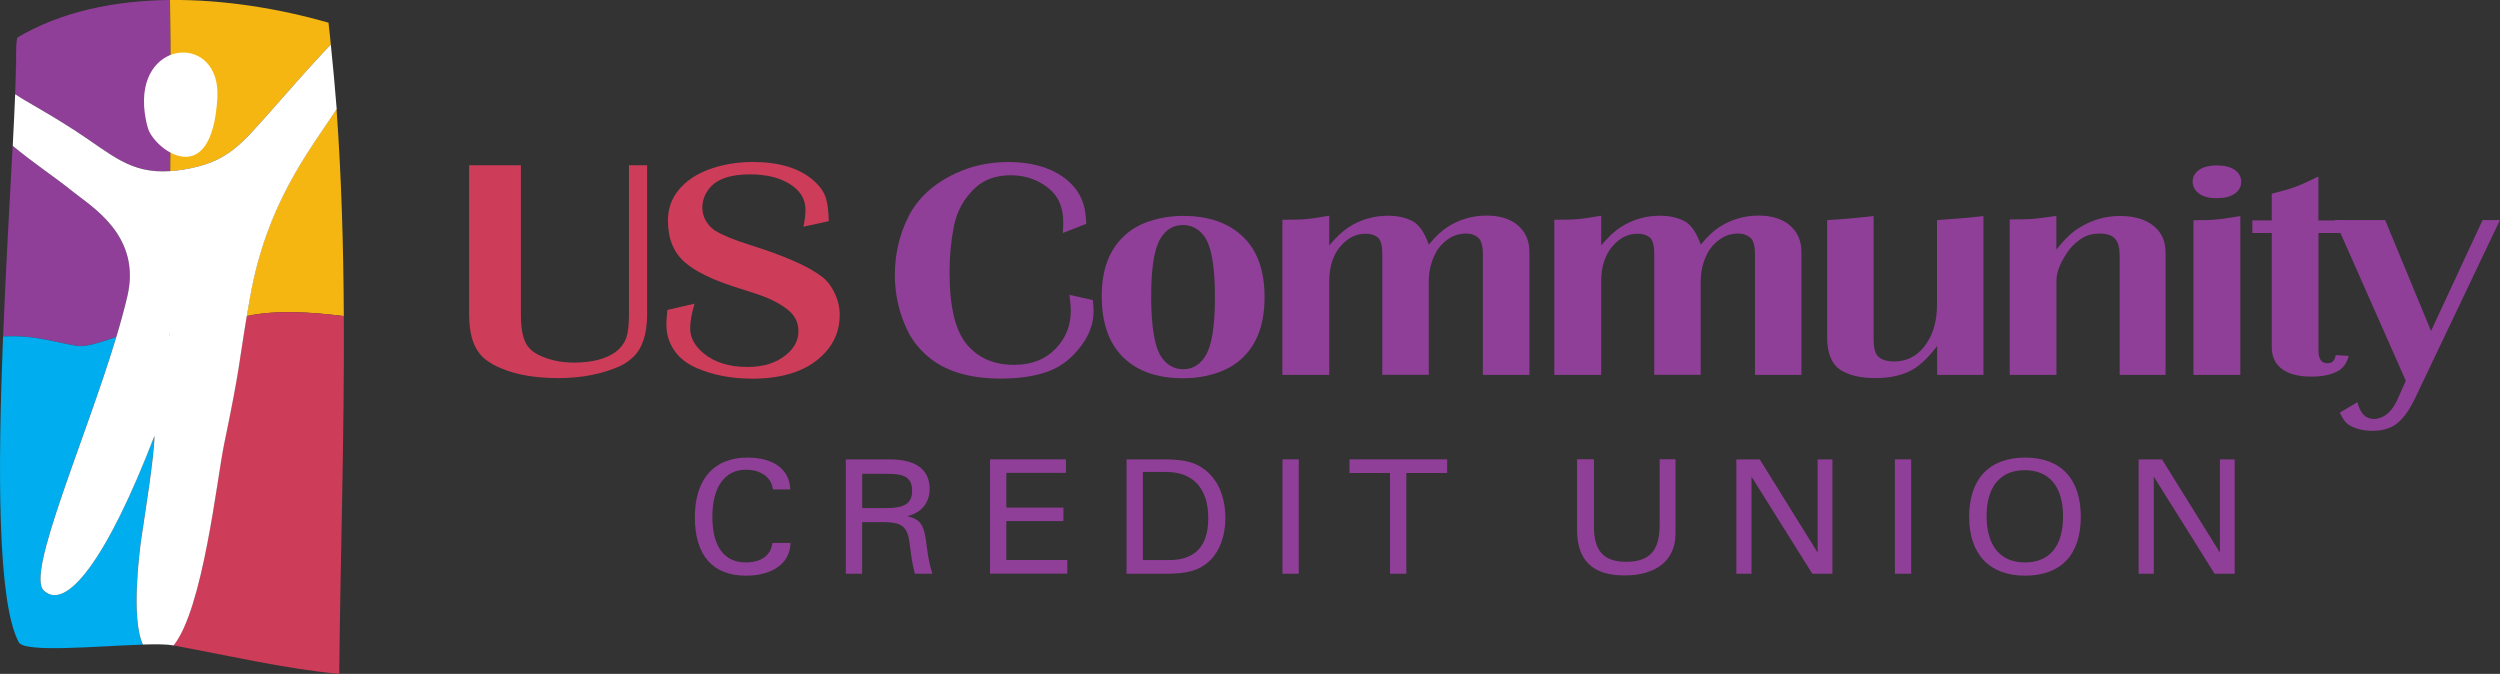 <?xml version="1.0" encoding="UTF-8"?>
<svg xmlns="http://www.w3.org/2000/svg" id="Layer_2" data-name="Layer 2" viewBox="0 0 309.99 83.56">
  <rect x="0" y="0" width="309.99" height="83.56" fill="#333333" stroke="none"/>
  <defs>
    <style>
      .cls-1 {
        fill: #00aeef;
      }

      .cls-2 {
        fill: #f5b611;
      }

      .cls-3 {
        fill: #fff;
      }

      .cls-4 {
        fill: #903f98;
      }

      .cls-5 {
        fill: #cd3d59;
      }
    </style>
  </defs>
  <g>
    <path class="cls-5" d="m80.24,20.49v18.47c0,2.44-.57,4.2-1.71,5.29-.52.5-1.08.88-1.69,1.16-2.2.98-4.74,1.47-7.61,1.47s-5.23-.41-7.17-1.24c-1.22-.52-2.1-1.14-2.65-1.87-.83-1.07-1.24-2.67-1.24-4.82v-18.46h6.42v18.6c0,1.92.32,3.24.96,3.98.33.38.71.68,1.15.9,1.33.66,2.81.99,4.45.99,2.26,0,4.01-.45,5.22-1.35.62-.48,1.05-1.06,1.29-1.73.22-.63.33-1.61.33-2.91v-18.48h2.25Z"></path>
    <path class="cls-5" d="m102.76,27.42l-3.14.69c.17-.8.26-1.49.26-2.08,0-1.38-.69-2.48-2.08-3.29-1.25-.75-2.86-1.12-4.83-1.12-2.45,0-4.14.6-5.06,1.79-.55.72-.82,1.49-.82,2.3,0,.71.2,1.36.61,1.94.3.42.63.74,1.01.97.95.57,2.36,1.15,4.22,1.73,4.36,1.37,7.35,2.69,8.99,3.96.64.48,1.17,1.17,1.59,2.08.41.84.61,1.73.61,2.69,0,1.76-.59,3.3-1.78,4.61-1.97,2.17-4.99,3.26-9.06,3.26-2.61,0-4.93-.45-6.98-1.35-1.69-.75-2.81-1.91-3.37-3.48-.2-.56-.3-1.21-.3-1.94,0-.36.04-.94.12-1.75l3.37-.78c-.36,1.21-.54,2.23-.54,3.07,0,1.13.54,2.15,1.62,3.05,1.37,1.16,3.2,1.73,5.48,1.73,1.97,0,3.55-.49,4.75-1.47,1.05-.84,1.57-1.82,1.57-2.93s-.42-1.95-1.26-2.65c-.95-.77-2.22-1.43-3.79-1.96l-3-.97c-2.76-.9-4.77-1.9-6.02-2.99-1.41-1.22-2.11-2.95-2.11-5.18,0-2.06.9-3.75,2.69-5.08,1.05-.77,2.38-1.36,4.01-1.75,1.23-.29,2.49-.44,3.77-.44,3.31,0,5.85.77,7.61,2.32.78.69,1.29,1.42,1.52,2.19.2.71.32,1.66.34,2.83Z"></path>
    <path class="cls-4" d="m132.61,36.56l2.9.65c.06.6.09,1.06.09,1.39,0,1.47-.5,2.88-1.5,4.23-1.11,1.51-2.43,2.56-3.96,3.16-1.64.63-3.66.95-6.07.95-3.95,0-7-.95-9.13-2.84-1.02-.9-1.79-1.88-2.32-2.93-1.11-2.21-1.66-4.57-1.66-7.08s.56-5.03,1.69-7.24c1.16-2.27,3.08-4.05,5.79-5.33,2.01-.95,4.21-1.43,6.58-1.43,2.76,0,5.02.61,6.77,1.83,1.41.99,2.3,2.26,2.67,3.81.11.46.19,1.13.23,2.02l-2.9,1.14c.03-.53.05-.98.05-1.33,0-1.84-.6-3.24-1.8-4.21-1.34-1.08-2.91-1.62-4.71-1.62s-3.25.51-4.36,1.52c-1.42,1.31-2.32,2.91-2.69,4.82-.36,1.78-.54,3.67-.54,5.67,0,4.27.71,7.25,2.13,8.95s3.37,2.55,5.86,2.55c2.28,0,4.08-.75,5.39-2.25,1.11-1.24,1.66-2.74,1.66-4.49,0-.43-.06-1.07-.17-1.94Z"></path>
    <path class="cls-4" d="m146.7,26.77c3.17,0,5.65.87,7.45,2.61,1.76,1.69,2.65,4.18,2.65,7.46s-.88,5.72-2.65,7.45c-.81.81-1.84,1.44-3.09,1.89-1.36.48-2.8.72-4.33.72-3.23,0-5.72-.87-7.47-2.61-1.77-1.73-2.65-4.26-2.65-7.6,0-3.15.88-5.59,2.65-7.31.83-.83,1.86-1.45,3.09-1.89,1.38-.47,2.83-.72,4.35-.72Zm-.03,1.13c-1.16,0-2.08.55-2.76,1.64-.78,1.26-1.17,3.65-1.17,7.18,0,3.94.46,6.51,1.38,7.71.67.9,1.54,1.35,2.6,1.35,1.16,0,2.08-.55,2.76-1.66.78-1.26,1.17-3.69,1.17-7.29,0-3.85-.45-6.37-1.36-7.58-.68-.9-1.56-1.35-2.62-1.35Z"></path>
    <path class="cls-4" d="m189.63,46.48h-5.76v-14.98c0-1.04-.2-1.73-.61-2.06-.39-.32-.88-.48-1.47-.48-.83,0-1.58.23-2.25.7s-1.19,1.05-1.54,1.73c-.56,1.09-.84,2.25-.84,3.48v11.6h-5.76v-14.99c0-1.05-.19-1.73-.56-2.04-.37-.3-.87-.46-1.48-.46-.81,0-1.55.23-2.2.69-1.56,1.13-2.34,2.88-2.34,5.26v11.55h-5.81v-19.23c1.5,0,2.47-.03,2.93-.08.45-.03,1.41-.17,2.88-.42v3.68c.88-1.03,1.66-1.77,2.37-2.23,1.48-.96,3.12-1.45,4.92-1.45,1.2,0,2.22.23,3.07.69.78.42,1.44,1.38,1.99,2.89.81-.99,1.58-1.71,2.29-2.17,1.48-.95,3.11-1.43,4.87-1.43,1.58,0,2.83.37,3.77,1.12,1.03.83,1.54,1.96,1.54,3.39v15.24h-.01Z"></path>
    <path class="cls-4" d="m223.37,46.48h-5.76v-14.98c0-1.04-.2-1.73-.61-2.06-.39-.32-.88-.48-1.48-.48-.83,0-1.58.23-2.25.7s-1.19,1.05-1.55,1.73c-.56,1.09-.84,2.25-.84,3.48v11.6h-5.76v-14.99c0-1.05-.19-1.73-.56-2.04-.38-.3-.87-.46-1.48-.46-.81,0-1.55.23-2.2.69-1.56,1.13-2.34,2.88-2.34,5.26v11.55h-5.81v-19.23c1.5,0,2.47-.03,2.93-.08.45-.03,1.41-.17,2.88-.42v3.68c.87-1.03,1.66-1.77,2.37-2.23,1.48-.96,3.12-1.45,4.92-1.45,1.2,0,2.22.23,3.07.69.78.42,1.44,1.38,1.99,2.89.81-.99,1.58-1.71,2.29-2.17,1.48-.95,3.11-1.43,4.87-1.43,1.58,0,2.83.37,3.77,1.12,1.03.83,1.55,1.96,1.55,3.39v15.24h0Z"></path>
    <path class="cls-4" d="m245.94,26.79v19.69h-5.74v-3.58c-1.22,1.62-2.42,2.7-3.61,3.22-1.16.51-2.5.76-4.03.76-1.83,0-3.26-.33-4.31-.99-1.12-.72-1.69-2.08-1.69-4.06v-14.54c1.95-.11,3.87-.28,5.76-.5v15.14c0,1.07.15,1.78.44,2.13.41.51,1.11.76,2.11.76,1.47,0,2.69-.58,3.65-1.75,1.11-1.36,1.66-3.11,1.66-5.26v-10.52c1.95-.12,3.86-.28,5.76-.5Z"></path>
    <path class="cls-4" d="m268.52,46.48h-5.69v-14.74c0-.96-.17-1.66-.52-2.08-.38-.47-1.04-.7-1.99-.7s-1.74.25-2.41.74c-.69.48-1.27,1.09-1.73,1.83-.8,1.24-1.19,2.34-1.19,3.28v11.67h-5.79v-19.27c1.5,0,2.48-.03,2.95-.08.45-.03,1.4-.15,2.83-.36v4.17c1.01-1.26,1.94-2.15,2.79-2.67,1.58-.99,3.28-1.49,5.11-1.49,2.08,0,3.63.57,4.66,1.71.66.74.98,1.69.98,2.88v15.11Z"></path>
    <path class="cls-4" d="m274.86,20.51c.94,0,1.67.18,2.2.53.56.38.84.88.84,1.5s-.28,1.12-.84,1.5c-.53.36-1.27.53-2.23.53s-1.69-.2-2.2-.61c-.5-.38-.75-.87-.75-1.47,0-.65.34-1.17,1.01-1.56.49-.27,1.14-.42,1.97-.42Zm-2.88,25.97v-19.17c1.47,0,2.42-.04,2.86-.1.47-.03,1.45-.17,2.95-.42v19.69h-5.81Z"></path>
    <path class="cls-4" d="m290.6,27.33v1.56h-3.12v14.61c0,1.03.38,1.54,1.12,1.54.59,0,.93-.34,1.01-1.01l1.62.1c-.25.93-.72,1.57-1.41,1.92-.83.43-1.89.65-3.19.65-1.76,0-3.07-.38-3.91-1.14-.69-.63-1.03-1.47-1.03-2.49v-14.18h-2.41v-1.56h2.41v-3.31c1.48-.38,2.44-.66,2.88-.84.48-.15,1.45-.58,2.9-1.29v5.45h3.13Z"></path>
    <path class="cls-4" d="m309.99,27.27l-10.54,22.13c-.94,1.97-1.98,3.18-3.14,3.64-.62.25-1.32.38-2.08.38-1.19,0-2.17-.24-2.95-.72-.42-.25-.8-.77-1.15-1.54l2.18-1.29c.34,1.38,1.02,2.08,2.04,2.08.42,0,.84-.12,1.26-.36.69-.41,1.25-1.11,1.69-2.11l1.01-2.27-8.81-19.92h6.25l5.69,13.75,6.39-13.75h2.16v-.02Z"></path>
  </g>
  <g>
    <path class="cls-4" d="m20.99,41.68h0s.02.02.02.03c0-.2,0-.4-.02-.61v.58Z"></path>
    <g>
      <g>
        <path class="cls-4" d="m21.11,21.22c.05-7.09.08-14.17-.03-21.22C14.3.07,7.65,1.39,2.13,4.67c-.24,1.44-.07,2.63-.15,4.13v-1.47c.01,1.16-.04,2.63-.1,4.35,1.63,1.09,3.54,2,7.39,4.49,4.62,2.99,6.85,5.39,11.84,5.05Z"></path>
        <path class="cls-4" d="m9.05,23.78c-2.1-1.71-5.03-3.64-7.48-5.7-.35,6.69-.85,15.12-1.18,23.62.37-.01.8-.02,1.28-.02,2.8-.01,5.13.73,7.82,1.19,1.17.2,3.03-.45,4.93-1.09.54-1.78,1.01-3.49,1.38-5.09,1.74-7.51-4.54-11.11-6.75-12.91Z"></path>
        <g>
          <path class="cls-2" d="m21.01,35.53c0-.41,0-.83,0-1.24,0,.42,0,.83,0,1.24Z"></path>
          <path class="cls-2" d="m33.66,13.68c1.57-1.75,4.64-5.32,7.36-8.16-.09-.91-.18-1.81-.29-2.71C34.7,1.09,27.82-.07,21.08,0c.12,7.04.09,14.13.03,21.22.5-.03,1.01-.09,1.57-.18,5.58-.91,7.13-3.06,10.98-7.36Z"></path>
          <path class="cls-2" d="m31,36.79c-.16.9-.3,1.69-.42,2.4,3.8-.8,8-.49,12.05,0-.04-8.64-.29-17.23-.9-25.67-3.56,5.39-8.68,11.79-10.73,23.27Z"></path>
          <g>
            <path class="cls-1" d="m19.26,40.68c.12.01.24.02.35.04-.11-.02-.23-.03-.35-.04Z"></path>
            <path class="cls-1" d="m16.54,41.1c.12-.03.23-.06.34-.09-.11.03-.23.06-.34.09Z"></path>
            <path class="cls-1" d="m20.04,40.84c.07.02.13.05.19.08-.06-.03-.13-.05-.19-.08Z"></path>
            <path class="cls-1" d="m19.67,40.74c.09.02.18.04.27.07-.09-.03-.18-.05-.27-.07Z"></path>
            <path class="cls-1" d="m18.05,40.76c.09-.01.18-.03.27-.04-.09,0-.18.02-.27.04Z"></path>
            <path class="cls-1" d="m16.05,41.25c.1-.03.2-.06.31-.09-.1.03-.2.06-.31.09Z"></path>
            <path class="cls-1" d="m18.48,40.7c.09-.01.17-.01.26-.02-.09.01-.18.01-.26.02Z"></path>
            <path class="cls-1" d="m17,40.98c.15-.04.3-.08.45-.11-.14.03-.29.07-.45.11Z"></path>
            <path class="cls-1" d="m18.88,40.68h.27c-.09,0-.18-.01-.27,0Z"></path>
            <path class="cls-1" d="m17.52,66.72c.31-2.21,1.62-10.2,1.62-12.67-5.92,15.4-11.02,21.87-13.75,19.14-2.13-2.13,5.16-18.6,9.02-31.4.16-.05.33-.11.49-.17-2.06.69-4.14,1.48-5.42,1.26-2.69-.47-5.02-1.2-7.82-1.19-.48,0-.9.01-1.28.02-.65,16.36-.72,32.96,1.95,37.93.72,1.34,9.79.46,15.38.29-1.49-3.21-.45-11.36-.19-13.21Z"></path>
            <path class="cls-1" d="m20.81,41.4c.07.09.13.18.18.28-.05-.1-.11-.19-.18-.28Z"></path>
            <path class="cls-1" d="m17.57,40.85c.11-.02.22-.04.33-.06-.11,0-.22.03-.33.06Z"></path>
            <path class="cls-1" d="m15.55,41.4c.11-.03.21-.07.31-.1-.1.04-.2.07-.31.1Z"></path>
            <path class="cls-1" d="m20.34,40.98c.06.03.11.07.16.11-.05-.04-.11-.07-.16-.11Z"></path>
            <path class="cls-1" d="m15.02,41.58c.12-.04.24-.08.36-.12-.12.04-.24.08-.36.12Z"></path>
            <path class="cls-1" d="m20.59,41.17c.05.05.1.1.15.15-.05-.05-.1-.1-.15-.15Z"></path>
            <path class="cls-3" d="m17.45,40.87s.07-.01.11-.02c-.03.01-.07.01-.11.02Z"></path>
            <path class="cls-3" d="m14.9,41.62s.08-.03.12-.04c-.04.01-.08.03-.12.04Z"></path>
            <path class="cls-3" d="m16.36,41.16c.06-.02.12-.04.18-.05-.06.01-.12.03-.18.05Z"></path>
            <path class="cls-3" d="m16.88,41.01s.08-.02.12-.03c-.04,0-.08.02-.12.03Z"></path>
            <path class="cls-3" d="m15.87,41.3c.06-.02.12-.04.18-.06-.06.03-.12.04-.18.06Z"></path>
            <path class="cls-3" d="m15.38,41.46c.06-.02.12-.04.17-.06-.05.02-.11.04-.17.06Z"></path>
            <path class="cls-3" d="m20.5,41.1s.06.05.09.07c-.03-.03-.06-.05-.09-.07Z"></path>
            <path class="cls-3" d="m20.74,41.32s.05.05.07.08c-.02-.03-.05-.05-.07-.08Z"></path>
            <path class="cls-3" d="m21.02,41.71c0-.2,0-.4-.02-.61v.58h0s0,.02.02.03Z"></path>
            <path class="cls-3" d="m17.89,40.78s.1-.02.15-.02c-.04,0-.1,0-.15.02Z"></path>
            <path class="cls-3" d="m20.23,40.93s.07.04.1.06c-.03-.03-.06-.05-.1-.06Z"></path>
            <g>
              <path class="cls-5" d="m29.46,39.46c.37-.1.74-.19,1.12-.27-.37.08-.75.17-1.12.27Z"></path>
              <path class="cls-5" d="m42.63,39.19c-4.05-.48-8.25-.8-12.05,0-1,5.92-.77,6.06-2.82,15.93-.88,4.26-2.6,20.37-6.26,24.91,6.84,1.25,13.77,2.89,20.56,3.53.15-14.62.65-29.57.57-44.37Z"></path>
            </g>
            <path class="cls-3" d="m19.93,40.8s.07.03.1.04c-.03,0-.06-.03-.1-.04Z"></path>
            <path class="cls-3" d="m18.32,40.72s.11-.01.16-.02c-.05,0-.11,0-.16.02Z"></path>
            <path class="cls-3" d="m18.73,40.68s.1-.01.15-.01c-.05.01-.1.01-.15.01Z"></path>
            <path class="cls-3" d="m19.61,40.72s.04.01.06.01c-.02,0-.04,0-.06-.01Z"></path>
          </g>
          <path class="cls-3" d="m21.01,34.29c0-1.3.02-2.6.02-3.9,0,1.31,0,2.61-.02,3.9Z"></path>
          <path class="cls-3" d="m21.11,21.22c-.02,3.05-.05,6.1-.08,9.15.03-3.05.06-6.1.08-9.15h0Z"></path>
          <path class="cls-3" d="m20.99,40.5c0-1.65,0-3.31,0-4.97,0,1.66,0,3.32,0,4.97Z"></path>
        </g>
      </g>
      <path class="cls-3" d="m41.02,5.52c-2.72,2.84-5.79,6.4-7.36,8.16-3.85,4.3-5.4,6.45-10.98,7.36-.56.09-1.07.14-1.57.18-5,.34-7.23-2.06-11.84-5.05-3.86-2.49-5.76-3.4-7.39-4.49-.07,1.87-.18,4.02-.3,6.4,2.45,2.06,5.38,3.99,7.48,5.7,2.21,1.8,8.49,5.4,6.74,12.92-.37,1.59-.84,3.3-1.38,5.09-3.86,12.8-11.15,29.27-9.02,31.4,2.73,2.73,7.83-3.74,13.75-19.14,0,2.47-1.3,10.46-1.62,12.67-.26,1.85-1.3,10.01.19,13.2.84-.02,1.6-.04,2.25-.02.58.02,1.07.05,1.43.12.04.01.08.02.12.02,3.66-4.54,5.38-20.65,6.26-24.91,2.05-9.87,1.82-10.01,2.82-15.93.12-.71.26-1.5.42-2.4,2.05-11.48,7.17-17.88,10.73-23.27-.22-2.69-.45-5.36-.73-8.01Zm-20.03,36.17h0v-.59c0,.21.02.41.02.61,0-.01-.01-.01-.02-.02Zm-2.63-25.75c.81,2.59,7.89,7.98,8.59-3.78.47-7.89-9.56-7.46-9.08.97,0,0,.05,1.38.49,2.81Z"></path>
    </g>
  </g>
  <g>
    <path class="cls-4" d="m92.48,71.38c-4.09,0-6.32-2.52-6.32-7.25s2.38-7.39,6.51-7.39c3.29,0,5.25,1.5,5.31,3.94h-2.15c-.13-1.44-1.45-2.44-3.35-2.44-2.53,0-4.15,2.05-4.15,5.83s1.52,5.67,4.15,5.67c1.92,0,3.14-.91,3.29-2.42h2.25c-.04,2.44-2.12,4.06-5.54,4.06Z"></path>
    <path class="cls-4" d="m104.89,56.96h5.35c3.37,0,5.03,1.26,5.03,3.7,0,1.67-1.01,2.92-2.78,3.35,1.43.32,1.87.89,2.17,2.13.27,1.2.29,2.93.95,5h-2.17c-.61-2.3-.55-4.04-.91-4.96-.42-1.12-1.18-1.44-3.08-1.44h-2.55v6.4h-2.02v-14.18h.01Zm8.21,3.9c0-1.83-1.16-2.11-3.22-2.11h-2.97v4.25h2.97c2.19.01,3.22-.53,3.22-2.14Z"></path>
    <path class="cls-4" d="m122.75,56.96h9.42v1.67h-7.39v4.31h7.08v1.67h-7.08v4.83h7.56v1.69h-9.58v-14.17h0Z"></path>
    <path class="cls-4" d="m139.69,71.14v-14.18h4.25c2.19,0,3.86.1,5.37,1.22,1.68,1.24,2.63,3.37,2.63,6.07,0,2.23-.72,4.08-1.88,5.22-1.43,1.4-3.12,1.67-5.58,1.67h-4.79Zm10.13-6.89c0-3.68-1.87-5.73-5.22-5.73h-2.89v10.93h3.24c3.25,0,4.87-1.74,4.87-5.2Z"></path>
    <path class="cls-4" d="m159.02,71.14v-14.18h2.02v14.18h-2.02Z"></path>
    <path class="cls-4" d="m172.36,71.14v-12.49h-5.03v-1.69h12.11v1.69h-5.06v12.49h-2.02Z"></path>
    <path class="cls-4" d="m197.64,56.96v8.37c0,2.92,1.18,4.33,3.98,4.33,3.08,0,4.17-1.52,4.17-4.63v-8.08h1.96v9.26c0,3.23-2.34,5.14-6.32,5.14s-5.88-1.89-5.88-5.67v-8.73h2.09Z"></path>
    <path class="cls-4" d="m215.31,56.96h2.89l7.18,11.56v-11.56h1.83v14.18h-2.49l-7.54-12.04v12.04h-1.88v-14.18h.01Z"></path>
    <path class="cls-4" d="m234.96,71.14v-14.18h2.02v14.18h-2.02Z"></path>
    <path class="cls-4" d="m251.1,56.74c4.4,0,6.91,2.58,6.91,7.35s-2.53,7.29-6.91,7.29-6.93-2.62-6.93-7.29c-.01-4.75,2.54-7.35,6.93-7.35Zm-.03,13c3.05,0,4.74-1.99,4.74-5.71s-1.73-5.73-4.74-5.73-4.74,1.99-4.74,5.69,1.71,5.75,4.74,5.75Z"></path>
    <path class="cls-4" d="m265.19,56.96h2.89l7.18,11.56v-11.56h1.83v14.18h-2.49l-7.54-12.04v12.04h-1.88v-14.18h.01Z"></path>
  </g>
</svg>

